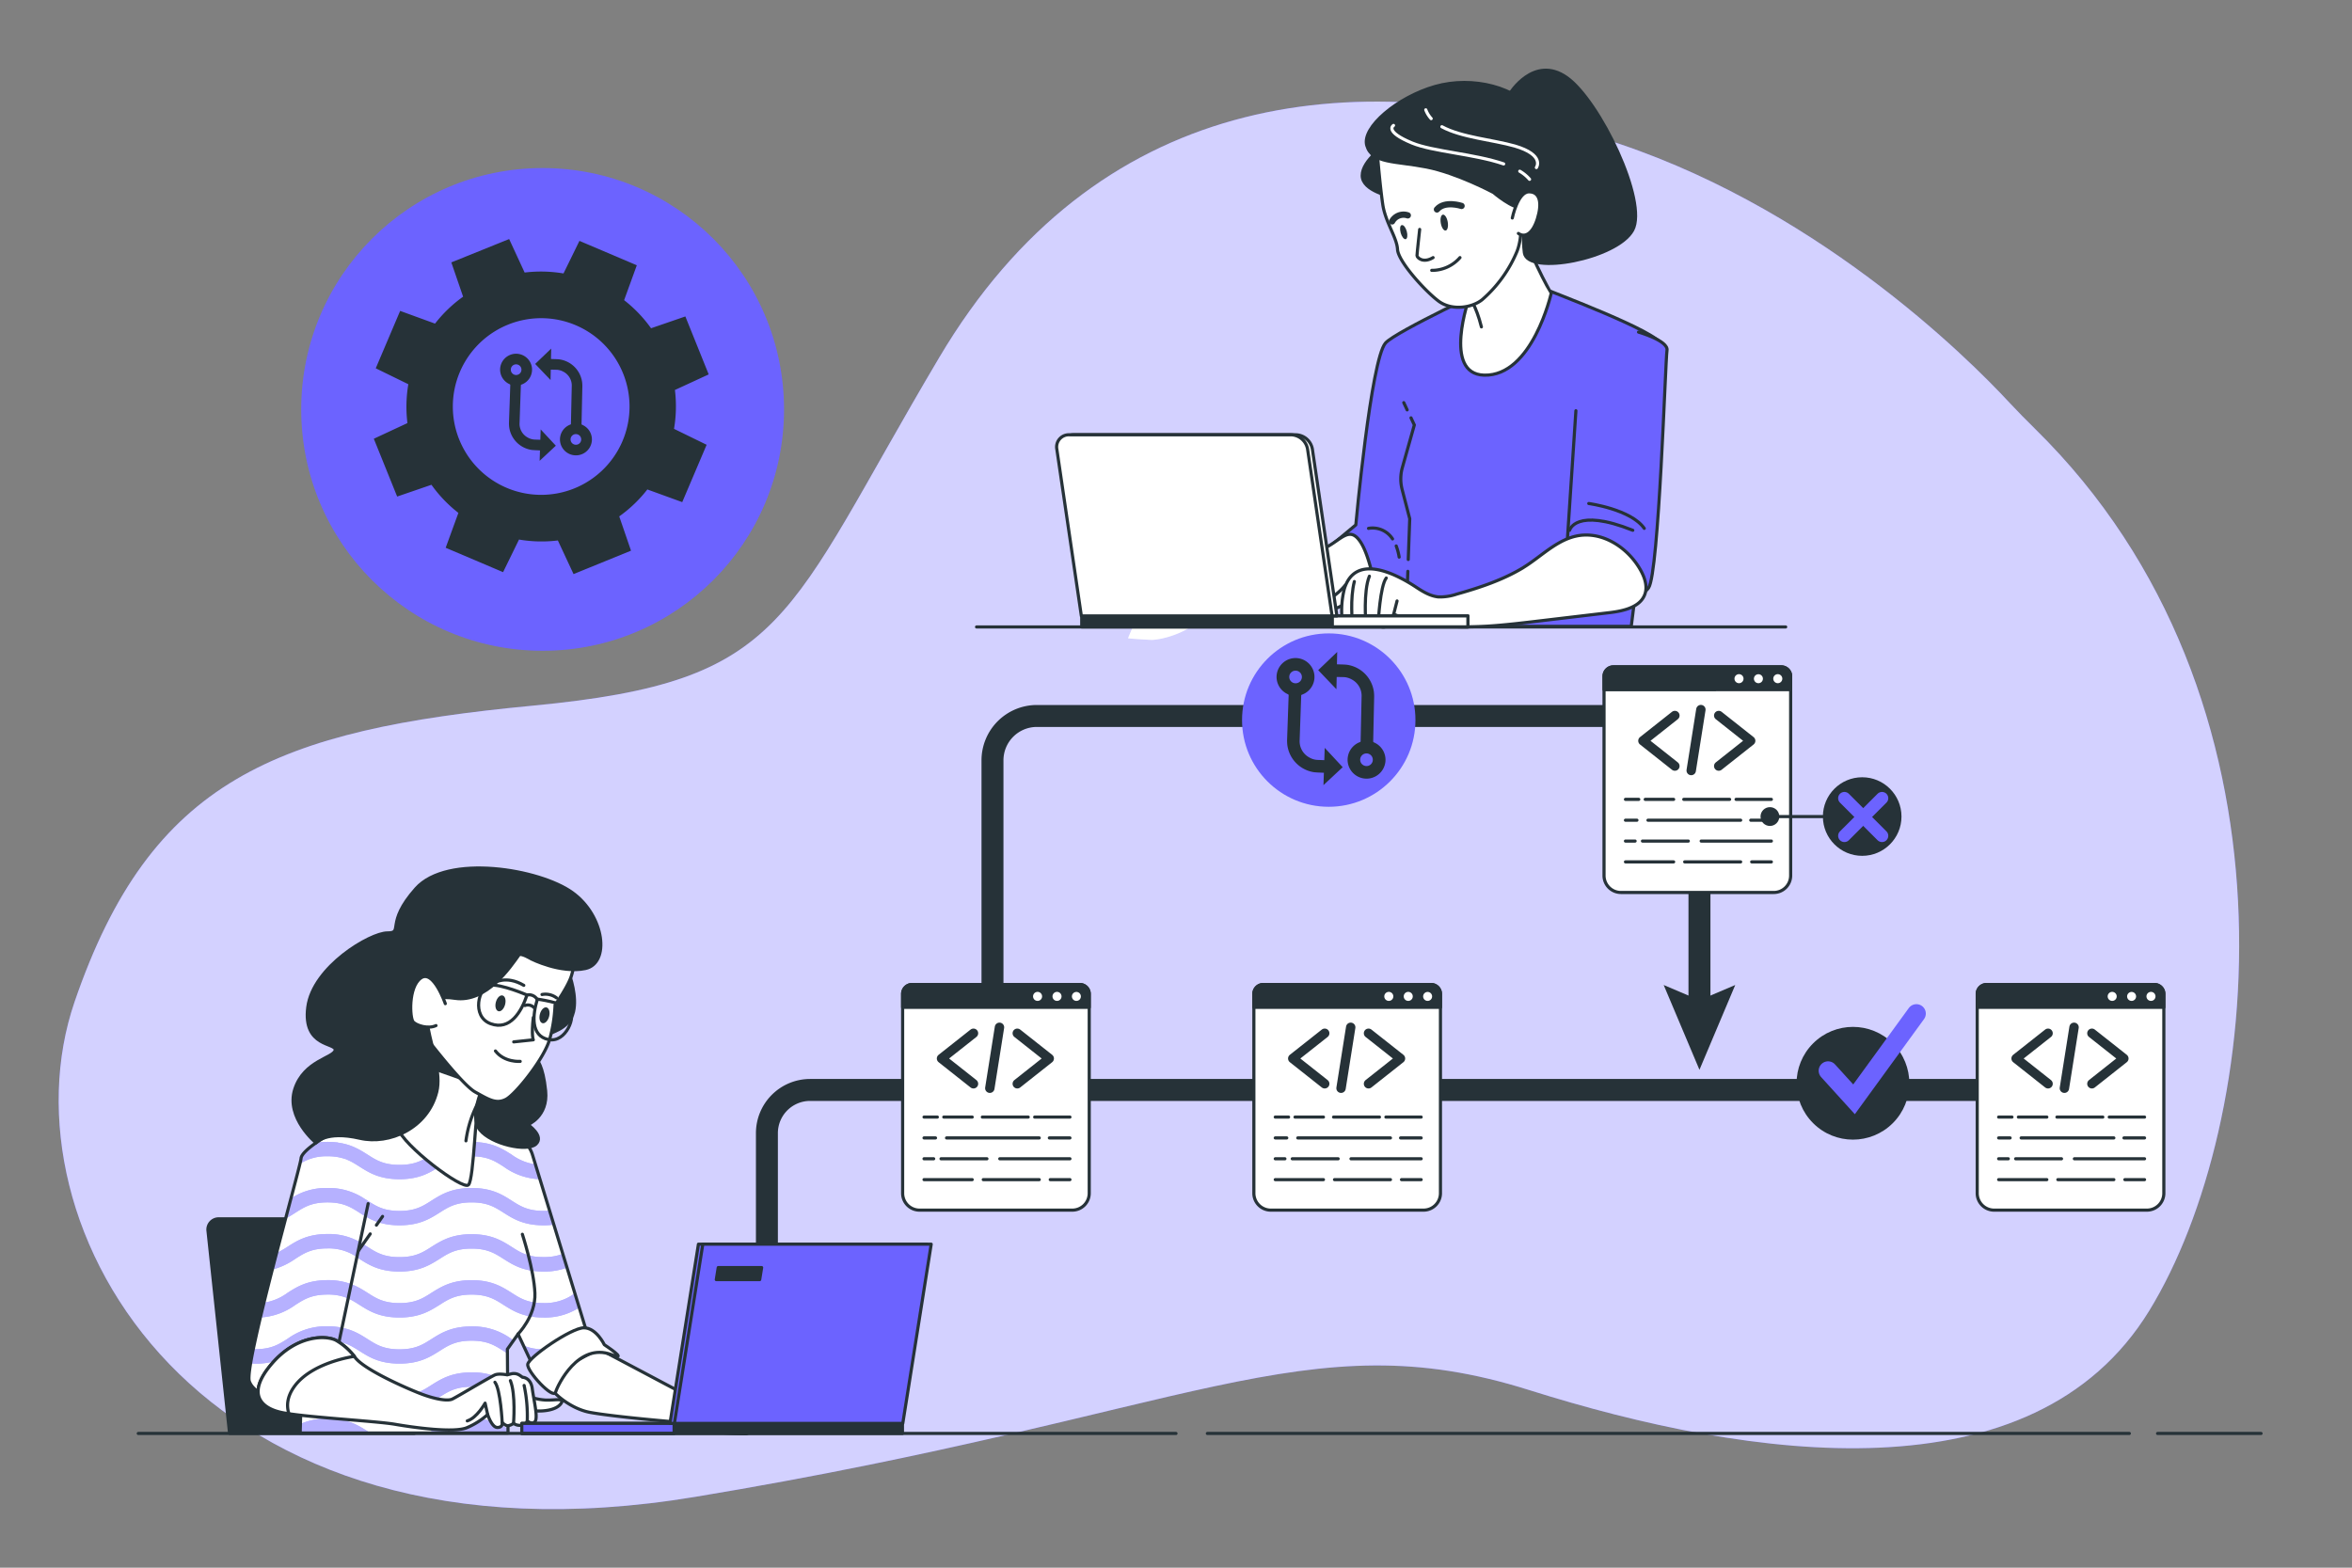 <?xml version="1.0" encoding="UTF-8" standalone="no"?>
<svg
   viewBox="0 0 750 500"
   version="1.1"
   id="svg217"
   sodipodi:docname="Pull request-bro.svg"
   inkscape:version="1.4 (e7c3feb1, 2024-10-09)"
   xmlns:inkscape="http://www.inkscape.org/namespaces/inkscape"
   xmlns:sodipodi="http://sodipodi.sourceforge.net/DTD/sodipodi-0.dtd"
   xmlns="http://www.w3.org/2000/svg"
   xmlns:svg="http://www.w3.org/2000/svg">
  <rect x="0" y="0" width="750" height="500" fill="#808080" stroke="none"/>
  <defs
     id="defs217" />
  <sodipodi:namedview
     id="namedview217"
     pagecolor="#ffffff"
     bordercolor="#000000"
     borderopacity="0.25"
     inkscape:showpageshadow="2"
     inkscape:pageopacity="0.0"
     inkscape:pagecheckerboard="0"
     inkscape:deskcolor="#d1d1d1"
     inkscape:zoom="1.2162701"
     inkscape:cx="342.0293"
     inkscape:cy="251.58886"
     inkscape:window-width="1512"
     inkscape:window-height="945"
     inkscape:window-x="0"
     inkscape:window-y="37"
     inkscape:window-maximized="0"
     inkscape:current-layer="freepik--Button--inject-157" />
  <g
     id="freepik--Button--inject-157"
     transform="translate(-33.71,28.777)">
    <circle
       cx="173.03"
       cy="130.58"
       r="76.98"
       style="fill:#6C63FF"
       id="circle215"
       transform="translate(33.71,-28.777)" />
    <path
       d="m 209.341,89.13 -0.071,3.294 -4.901,-5.131 5.108,-4.895 -0.072,3.326 0.243,0.005 c 0.776,0.033 1.559,0.034 2.328,0.101 a 8.503,8.503 0 0 1 7.346,7.191 10.098,10.098 0 0 1 0.085,1.523 q -0.128,5.917 -0.256,11.82 a 0.32,0.32 0 0 0 0.219,0.353 5.084,5.084 0 0 1 3.083,4.922 5.097,5.097 0 0 1 -10.127,0.493 5.071,5.071 0 0 1 3.258,-5.5 0.249,0.249 0 0 0 0.188,-0.277 c 0.086,-3.965 0.172,-7.929 0.258,-11.891 a 4.963,4.963 0 0 0 -2.692,-4.699 4.793,4.793 0 0 0 -2.224,-0.608 c -0.524,-0.011 -1.048,-0.023 -1.569,-0.034 z m 9.704,22.264 a 1.697,1.697 0 1 0 -1.737,1.676 1.678,1.678 0 0 0 1.736,-1.663 z"
       style="fill:#263238;stroke-width:0.32"
       id="path217-3-8-9" />
    <path
       d="m 206.007,111.474 0.115,-3.293 4.833,5.194 -5.172,4.827 0.116,-3.324 -0.243,-0.009 c -0.775,-0.043 -1.558,-0.054 -2.326,-0.132 a 8.503,8.503 0 0 1 -7.251,-7.287 10.098,10.098 0 0 1 -0.065,-1.524 q 0.206,-5.914 0.411,-11.816 a 0.32,0.32 0 0 0 -0.215,-0.356 5.084,5.084 0 0 1 -3.018,-4.962 5.097,5.097 0 0 1 10.132,-0.361 5.071,5.071 0 0 1 -3.33,5.457 0.249,0.249 0 0 0 -0.192,0.275 c -0.138,3.963 -0.276,7.926 -0.413,11.886 a 4.963,4.963 0 0 0 2.63,4.734 4.793,4.793 0 0 0 2.216,0.637 c 0.524,0.018 1.047,0.036 1.568,0.055 z m -9.411,-22.39 a 1.697,1.697 0 1 0 1.759,-1.653 1.678,1.678 0 0 0 -1.758,1.64 z"
       style="fill:#263238;stroke-width:0.32"
       id="path217-3-85" />
    <path
       d="m 258.974,90.347 -7.043,-17.488 -10.83,3.731 a 42.404,42.404 0 0 0 -9.044,-9.439 l 4.002,-11.011 -17.308,-7.359 -5.031,10.287 A 42.427,42.427 0 0 0 200.665,58.762 l -4.884,-10.57 -17.443,7.043 3.719,10.83 A 42.087,42.087 0 0 0 172.629,75.109 l -11.011,-4.013 -7.359,17.319 10.287,5.031 a 42.415,42.415 0 0 0 -0.305,13.057 l -10.604,4.94 7.043,17.443 10.83,-3.719 a 41.895,41.895 0 0 0 9.044,9.439 l -4.013,11.011 17.319,7.359 5.031,-10.299 a 41.997,41.997 0 0 0 13.046,0.305 l 4.951,10.615 17.33,-7.065 -3.719,-10.83 a 42.144,42.144 0 0 0 9.439,-9.044 l 11.011,4.002 7.359,-17.308 -10.299,-5.031 a 42.076,42.076 0 0 0 0.305,-13.057 z m -41.941,37.181 a 28.737,28.737 0 1 1 15.894,-37.407 28.725,28.725 0 0 1 -15.894,37.407 z"
       style="fill:#263238;stroke:#263238;stroke-width:1.13;stroke-miterlimit:10"
       id="path50" />
  </g>
  <g
     id="freepik--background-simple--inject-157">
    <path
       d="M648.85,136.69q-4.08-4-8-8.18c-13.35-14.41-63-64-130.88-84.68C430.08,19.47,349.21,30.19,299.51,114S251.77,217.27,169.92,225.06,48.12,248.45,23.76,319.58s39,184.16,197.8,157.85,194.88-56.51,266-34.1S648.35,478.41,685.37,418C721.8,358.56,736.54,222.72,648.85,136.69Z"
       style="fill:#6C63FF"
       id="path1" />
    <path
       d="M648.85,136.69q-4.08-4-8-8.18c-13.35-14.41-63-64-130.88-84.68C430.08,19.47,349.21,30.19,299.51,114S251.77,217.27,169.92,225.06,48.12,248.45,23.76,319.58s39,184.16,197.8,157.85,194.88-56.51,266-34.1S648.35,478.41,685.37,418C721.8,358.56,736.54,222.72,648.85,136.69Z"
       style="fill:#fff;opacity:0.7"
       id="path2" />
    <path
       d="M359.71,203.56c0,.1,7.22.56,7.69.53,5.34-.28,15.49-4,17-9.74a7.08,7.08,0,0,0-6-8.66c-4.17-.67-8.61,2.05-11.5,4.82C363.53,193.76,359.72,203.56,359.71,203.56Z"
       style="fill:#fff"
       id="path9" />
    <path
       d="M359.71,203.56c0,.1,7.22.56,7.69.53,5.34-.28,15.49-4,17-9.74a7.08,7.08,0,0,0-6-8.66c-4.17-.67-8.61,2.05-11.5,4.82C363.53,193.76,359.72,203.56,359.71,203.56Z"
       style="fill:#fff;opacity:0.3"
       id="path13" />
  </g>
  <g
     id="freepik--Arrows--inject-157">
    <path
       d="M316.48,346.43V242.52a14.16,14.16,0,0,1,14.16-14.17H541.92v94.46"
       style="fill:none;stroke:#263238;stroke-linecap:round;stroke-linejoin:round;stroke-width:7px"
       id="path21" />
    <polygon
       points="530.51 314.16 541.92 319.01 553.33 314.16 541.92 341.2 530.51 314.16"
       style="fill:#263238"
       id="polygon21" />
    <path
       d="M634.7,347.63H258.33a13.78,13.78,0,0,0-13.78,13.79v40.43"
       style="fill:none;stroke:#263238;stroke-linecap:round;stroke-linejoin:round;stroke-width:7px"
       id="path22" />
  </g>
  <g
     id="freepik--Codes--inject-157">
    <path
       d="M290.8,314h53.53a3,3,0,0,1,3,3v63.57a5.39,5.39,0,0,1-5.39,5.39H293.22a5.39,5.39,0,0,1-5.39-5.39V317A3,3,0,0,1,290.8,314Z"
       style="fill:#fff;stroke:#263238;stroke-linecap:round;stroke-linejoin:round"
       id="path23" />
    <path
       d="M290.8,314h53.53a3,3,0,0,1,3,3v4.28a0,0,0,0,1,0,0H287.83a0,0,0,0,1,0,0V317A3,3,0,0,1,290.8,314Z"
       style="fill:#263238;stroke:#263238;stroke-linecap:round;stroke-linejoin:round"
       id="path24" />
    <path
       d="M332.8,317.8a1.94,1.94,0,1,0-1.93,1.93A1.94,1.94,0,0,0,332.8,317.8Z"
       style="fill:#fff;stroke:#263238;stroke-linecap:round;stroke-linejoin:round"
       id="path25" />
    <path
       d="M339,317.8a1.94,1.94,0,1,0-1.94,1.93A1.94,1.94,0,0,0,339,317.8Z"
       style="fill:#fff;stroke:#263238;stroke-linecap:round;stroke-linejoin:round"
       id="path26" />
    <path
       d="M345.17,317.8a1.93,1.93,0,1,0-1.93,1.93A1.93,1.93,0,0,0,345.17,317.8Z"
       style="fill:#fff;stroke:#263238;stroke-linecap:round;stroke-linejoin:round"
       id="path27" />
    <polyline
       points="310.42 329.55 300.23 337.6 310.42 345.66"
       style="fill:none;stroke:#263238;stroke-linecap:round;stroke-linejoin:round;stroke-width:3px"
       id="polyline27" />
    <polyline
       points="324.39 329.55 334.58 337.6 324.39 345.66"
       style="fill:none;stroke:#263238;stroke-linecap:round;stroke-linejoin:round;stroke-width:3px"
       id="polyline28" />
    <line
       x1="318.71"
       y1="327.65"
       x2="315.63"
       y2="347.08"
       style="fill:none;stroke:#263238;stroke-linecap:round;stroke-linejoin:round;stroke-width:3px"
       id="line28" />
    <line
       x1="329.93"
       y1="356.28"
       x2="341.18"
       y2="356.28"
       style="fill:none;stroke:#263238;stroke-linecap:round;stroke-linejoin:round"
       id="line29" />
    <line
       x1="313.24"
       y1="356.28"
       x2="327.88"
       y2="356.28"
       style="fill:none;stroke:#263238;stroke-linecap:round;stroke-linejoin:round"
       id="line30" />
    <line
       x1="300.95"
       y1="356.28"
       x2="310.02"
       y2="356.28"
       style="fill:none;stroke:#263238;stroke-linecap:round;stroke-linejoin:round"
       id="line31" />
    <line
       x1="294.65"
       y1="356.28"
       x2="298.9"
       y2="356.28"
       style="fill:none;stroke:#263238;stroke-linecap:round;stroke-linejoin:round"
       id="line32" />
    <line
       x1="334.61"
       y1="362.93"
       x2="341.18"
       y2="362.93"
       style="fill:none;stroke:#263238;stroke-linecap:round;stroke-linejoin:round"
       id="line33" />
    <line
       x1="301.83"
       y1="362.93"
       x2="331.39"
       y2="362.93"
       style="fill:none;stroke:#263238;stroke-linecap:round;stroke-linejoin:round"
       id="line34" />
    <line
       x1="294.65"
       y1="362.93"
       x2="298.32"
       y2="362.93"
       style="fill:none;stroke:#263238;stroke-linecap:round;stroke-linejoin:round"
       id="line35" />
    <line
       x1="318.8"
       y1="369.58"
       x2="341.18"
       y2="369.58"
       style="fill:none;stroke:#263238;stroke-linecap:round;stroke-linejoin:round"
       id="line36" />
    <line
       x1="300.07"
       y1="369.58"
       x2="314.71"
       y2="369.58"
       style="fill:none;stroke:#263238;stroke-linecap:round;stroke-linejoin:round"
       id="line37" />
    <line
       x1="294.65"
       y1="369.58"
       x2="297.73"
       y2="369.58"
       style="fill:none;stroke:#263238;stroke-linecap:round;stroke-linejoin:round"
       id="line38" />
    <line
       x1="334.9"
       y1="376.23"
       x2="341.18"
       y2="376.23"
       style="fill:none;stroke:#263238;stroke-linecap:round;stroke-linejoin:round"
       id="line39" />
    <line
       x1="313.54"
       y1="376.23"
       x2="331.39"
       y2="376.23"
       style="fill:none;stroke:#263238;stroke-linecap:round;stroke-linejoin:round"
       id="line40" />
    <line
       x1="294.65"
       y1="376.23"
       x2="310.02"
       y2="376.23"
       style="fill:none;stroke:#263238;stroke-linecap:round;stroke-linejoin:round"
       id="line41" />
    <path
       d="M402.8,314h53.53a3,3,0,0,1,3,3v63.57a5.39,5.39,0,0,1-5.39,5.39H405.22a5.39,5.39,0,0,1-5.39-5.39V317A3,3,0,0,1,402.8,314Z"
       style="fill:#fff;stroke:#263238;stroke-linecap:round;stroke-linejoin:round"
       id="path41" />
    <path
       d="M402.8,314h53.53a3,3,0,0,1,3,3v4.28a0,0,0,0,1,0,0H399.83a0,0,0,0,1,0,0V317A3,3,0,0,1,402.8,314Z"
       style="fill:#263238;stroke:#263238;stroke-linecap:round;stroke-linejoin:round"
       id="path42" />
    <path
       d="M444.8,317.8a1.94,1.94,0,1,0-1.93,1.93A1.94,1.94,0,0,0,444.8,317.8Z"
       style="fill:#fff;stroke:#263238;stroke-linecap:round;stroke-linejoin:round"
       id="path43" />
    <path
       d="M451,317.8a1.94,1.94,0,1,0-1.94,1.93A1.94,1.94,0,0,0,451,317.8Z"
       style="fill:#fff;stroke:#263238;stroke-linecap:round;stroke-linejoin:round"
       id="path44" />
    <path
       d="M457.17,317.8a1.93,1.93,0,1,0-1.93,1.93A1.93,1.93,0,0,0,457.17,317.8Z"
       style="fill:#fff;stroke:#263238;stroke-linecap:round;stroke-linejoin:round"
       id="path45" />
    <polyline
       points="422.42 329.55 412.23 337.6 422.42 345.66"
       style="fill:none;stroke:#263238;stroke-linecap:round;stroke-linejoin:round;stroke-width:3px"
       id="polyline45" />
    <polyline
       points="436.39 329.55 446.58 337.6 436.39 345.66"
       style="fill:none;stroke:#263238;stroke-linecap:round;stroke-linejoin:round;stroke-width:3px"
       id="polyline46" />
    <line
       x1="430.71"
       y1="327.65"
       x2="427.63"
       y2="347.08"
       style="fill:none;stroke:#263238;stroke-linecap:round;stroke-linejoin:round;stroke-width:3px"
       id="line46" />
    <line
       x1="441.93"
       y1="356.28"
       x2="453.18"
       y2="356.28"
       style="fill:none;stroke:#263238;stroke-linecap:round;stroke-linejoin:round"
       id="line47" />
    <line
       x1="425.24"
       y1="356.28"
       x2="439.88"
       y2="356.28"
       style="fill:none;stroke:#263238;stroke-linecap:round;stroke-linejoin:round"
       id="line48" />
    <line
       x1="412.95"
       y1="356.28"
       x2="422.02"
       y2="356.28"
       style="fill:none;stroke:#263238;stroke-linecap:round;stroke-linejoin:round"
       id="line49" />
    <line
       x1="406.65"
       y1="356.28"
       x2="410.9"
       y2="356.28"
       style="fill:none;stroke:#263238;stroke-linecap:round;stroke-linejoin:round"
       id="line50" />
    <line
       x1="446.61"
       y1="362.93"
       x2="453.18"
       y2="362.93"
       style="fill:none;stroke:#263238;stroke-linecap:round;stroke-linejoin:round"
       id="line51" />
    <line
       x1="413.83"
       y1="362.93"
       x2="443.39"
       y2="362.93"
       style="fill:none;stroke:#263238;stroke-linecap:round;stroke-linejoin:round"
       id="line52" />
    <line
       x1="406.65"
       y1="362.93"
       x2="410.32"
       y2="362.93"
       style="fill:none;stroke:#263238;stroke-linecap:round;stroke-linejoin:round"
       id="line53" />
    <line
       x1="430.8"
       y1="369.58"
       x2="453.18"
       y2="369.58"
       style="fill:none;stroke:#263238;stroke-linecap:round;stroke-linejoin:round"
       id="line54" />
    <line
       x1="412.07"
       y1="369.58"
       x2="426.71"
       y2="369.58"
       style="fill:none;stroke:#263238;stroke-linecap:round;stroke-linejoin:round"
       id="line55" />
    <line
       x1="406.65"
       y1="369.58"
       x2="409.73"
       y2="369.58"
       style="fill:none;stroke:#263238;stroke-linecap:round;stroke-linejoin:round"
       id="line56" />
    <line
       x1="446.9"
       y1="376.23"
       x2="453.18"
       y2="376.23"
       style="fill:none;stroke:#263238;stroke-linecap:round;stroke-linejoin:round"
       id="line57" />
    <line
       x1="425.54"
       y1="376.23"
       x2="443.39"
       y2="376.23"
       style="fill:none;stroke:#263238;stroke-linecap:round;stroke-linejoin:round"
       id="line58" />
    <line
       x1="406.65"
       y1="376.23"
       x2="422.02"
       y2="376.23"
       style="fill:none;stroke:#263238;stroke-linecap:round;stroke-linejoin:round"
       id="line59" />
    <path
       d="M633.47,314H687a3,3,0,0,1,3,3v63.57a5.39,5.39,0,0,1-5.39,5.39H635.88a5.39,5.39,0,0,1-5.39-5.39V317A3,3,0,0,1,633.47,314Z"
       style="fill:#fff;stroke:#263238;stroke-linecap:round;stroke-linejoin:round"
       id="path59" />
    <path
       d="M633.47,314H687a3,3,0,0,1,3,3v4.28a0,0,0,0,1,0,0H630.5a0,0,0,0,1,0,0V317A3,3,0,0,1,633.47,314Z"
       style="fill:#263238;stroke:#263238;stroke-linecap:round;stroke-linejoin:round"
       id="path60" />
    <path
       d="M675.47,317.8a1.94,1.94,0,1,0-1.94,1.93A1.94,1.94,0,0,0,675.47,317.8Z"
       style="fill:#fff;stroke:#263238;stroke-linecap:round;stroke-linejoin:round"
       id="path61" />
    <path
       d="M681.65,317.8a1.93,1.93,0,1,0-1.93,1.93A1.93,1.93,0,0,0,681.65,317.8Z"
       style="fill:#fff;stroke:#263238;stroke-linecap:round;stroke-linejoin:round"
       id="path62" />
    <path
       d="M687.84,317.8a1.94,1.94,0,1,0-1.93,1.93A1.94,1.94,0,0,0,687.84,317.8Z"
       style="fill:#fff;stroke:#263238;stroke-linecap:round;stroke-linejoin:round"
       id="path63" />
    <polyline
       points="653.08 329.55 642.89 337.6 653.08 345.66"
       style="fill:none;stroke:#263238;stroke-linecap:round;stroke-linejoin:round;stroke-width:3px"
       id="polyline63" />
    <polyline
       points="667.06 329.55 677.25 337.6 667.06 345.66"
       style="fill:none;stroke:#263238;stroke-linecap:round;stroke-linejoin:round;stroke-width:3px"
       id="polyline64" />
    <line
       x1="661.37"
       y1="327.65"
       x2="658.29"
       y2="347.08"
       style="fill:none;stroke:#263238;stroke-linecap:round;stroke-linejoin:round;stroke-width:3px"
       id="line64" />
    <line
       x1="672.59"
       y1="356.28"
       x2="683.85"
       y2="356.28"
       style="fill:none;stroke:#263238;stroke-linecap:round;stroke-linejoin:round"
       id="line65" />
    <line
       x1="655.91"
       y1="356.28"
       x2="670.54"
       y2="356.28"
       style="fill:none;stroke:#263238;stroke-linecap:round;stroke-linejoin:round"
       id="line66" />
    <line
       x1="643.62"
       y1="356.28"
       x2="652.69"
       y2="356.28"
       style="fill:none;stroke:#263238;stroke-linecap:round;stroke-linejoin:round"
       id="line67" />
    <line
       x1="637.32"
       y1="356.28"
       x2="641.57"
       y2="356.28"
       style="fill:none;stroke:#263238;stroke-linecap:round;stroke-linejoin:round"
       id="line68" />
    <line
       x1="677.28"
       y1="362.93"
       x2="683.85"
       y2="362.93"
       style="fill:none;stroke:#263238;stroke-linecap:round;stroke-linejoin:round"
       id="line69" />
    <line
       x1="644.5"
       y1="362.93"
       x2="674.06"
       y2="362.93"
       style="fill:none;stroke:#263238;stroke-linecap:round;stroke-linejoin:round"
       id="line70" />
    <line
       x1="637.32"
       y1="362.93"
       x2="640.98"
       y2="362.93"
       style="fill:none;stroke:#263238;stroke-linecap:round;stroke-linejoin:round"
       id="line71" />
    <line
       x1="661.47"
       y1="369.58"
       x2="683.85"
       y2="369.58"
       style="fill:none;stroke:#263238;stroke-linecap:round;stroke-linejoin:round"
       id="line72" />
    <line
       x1="642.74"
       y1="369.58"
       x2="657.37"
       y2="369.58"
       style="fill:none;stroke:#263238;stroke-linecap:round;stroke-linejoin:round"
       id="line73" />
    <line
       x1="637.32"
       y1="369.58"
       x2="640.4"
       y2="369.58"
       style="fill:none;stroke:#263238;stroke-linecap:round;stroke-linejoin:round"
       id="line74" />
    <line
       x1="677.57"
       y1="376.23"
       x2="683.85"
       y2="376.23"
       style="fill:none;stroke:#263238;stroke-linecap:round;stroke-linejoin:round"
       id="line75" />
    <line
       x1="656.2"
       y1="376.23"
       x2="674.06"
       y2="376.23"
       style="fill:none;stroke:#263238;stroke-linecap:round;stroke-linejoin:round"
       id="line76" />
    <line
       x1="637.32"
       y1="376.23"
       x2="652.69"
       y2="376.23"
       style="fill:none;stroke:#263238;stroke-linecap:round;stroke-linejoin:round"
       id="line77" />
    <path
       d="M514.47,212.69H568a3,3,0,0,1,3,3v63.57a5.39,5.39,0,0,1-5.39,5.39H516.88a5.39,5.39,0,0,1-5.39-5.39V215.66A3,3,0,0,1,514.47,212.69Z"
       style="fill:#fff;stroke:#263238;stroke-linecap:round;stroke-linejoin:round"
       id="path77" />
    <path
       d="M514.47,212.69H568a3,3,0,0,1,3,3v4.28a0,0,0,0,1,0,0H511.5a0,0,0,0,1,0,0v-4.28A3,3,0,0,1,514.47,212.69Z"
       style="fill:#263238;stroke:#263238;stroke-linecap:round;stroke-linejoin:round"
       id="path78" />
    <path
       d="M556.47,216.46a1.94,1.94,0,1,0-1.94,1.94A1.94,1.94,0,0,0,556.47,216.46Z"
       style="fill:#fff;stroke:#263238;stroke-linecap:round;stroke-linejoin:round"
       id="path79" />
    <path
       d="M562.65,216.46a1.93,1.93,0,1,0-1.93,1.94A1.93,1.93,0,0,0,562.65,216.46Z"
       style="fill:#fff;stroke:#263238;stroke-linecap:round;stroke-linejoin:round"
       id="path80" />
    <path
       d="M568.84,216.46a1.94,1.94,0,1,0-1.93,1.94A1.94,1.94,0,0,0,568.84,216.46Z"
       style="fill:#fff;stroke:#263238;stroke-linecap:round;stroke-linejoin:round"
       id="path81" />
    <polyline
       points="534.08 228.21 523.89 236.27 534.08 244.33"
       style="fill:none;stroke:#263238;stroke-linecap:round;stroke-linejoin:round;stroke-width:3px"
       id="polyline81" />
    <polyline
       points="548.06 228.21 558.25 236.27 548.06 244.33"
       style="fill:none;stroke:#263238;stroke-linecap:round;stroke-linejoin:round;stroke-width:3px"
       id="polyline82" />
    <line
       x1="542.37"
       y1="226.32"
       x2="539.29"
       y2="245.75"
       style="fill:none;stroke:#263238;stroke-linecap:round;stroke-linejoin:round;stroke-width:3px"
       id="line82" />
    <line
       x1="553.59"
       y1="254.95"
       x2="564.85"
       y2="254.95"
       style="fill:none;stroke:#263238;stroke-linecap:round;stroke-linejoin:round"
       id="line83" />
    <line
       x1="536.91"
       y1="254.95"
       x2="551.54"
       y2="254.95"
       style="fill:none;stroke:#263238;stroke-linecap:round;stroke-linejoin:round"
       id="line84" />
    <line
       x1="524.62"
       y1="254.95"
       x2="533.69"
       y2="254.95"
       style="fill:none;stroke:#263238;stroke-linecap:round;stroke-linejoin:round"
       id="line85" />
    <line
       x1="518.32"
       y1="254.95"
       x2="522.57"
       y2="254.95"
       style="fill:none;stroke:#263238;stroke-linecap:round;stroke-linejoin:round"
       id="line86" />
    <line
       x1="558.28"
       y1="261.6"
       x2="564.85"
       y2="261.6"
       style="fill:none;stroke:#263238;stroke-linecap:round;stroke-linejoin:round"
       id="line87" />
    <line
       x1="525.5"
       y1="261.6"
       x2="555.06"
       y2="261.6"
       style="fill:none;stroke:#263238;stroke-linecap:round;stroke-linejoin:round"
       id="line88" />
    <line
       x1="518.32"
       y1="261.6"
       x2="521.98"
       y2="261.6"
       style="fill:none;stroke:#263238;stroke-linecap:round;stroke-linejoin:round"
       id="line89" />
    <line
       x1="542.47"
       y1="268.25"
       x2="564.85"
       y2="268.25"
       style="fill:none;stroke:#263238;stroke-linecap:round;stroke-linejoin:round"
       id="line90" />
    <line
       x1="523.74"
       y1="268.25"
       x2="538.37"
       y2="268.25"
       style="fill:none;stroke:#263238;stroke-linecap:round;stroke-linejoin:round"
       id="line91" />
    <line
       x1="518.32"
       y1="268.25"
       x2="521.4"
       y2="268.25"
       style="fill:none;stroke:#263238;stroke-linecap:round;stroke-linejoin:round"
       id="line92" />
    <line
       x1="558.57"
       y1="274.89"
       x2="564.85"
       y2="274.89"
       style="fill:none;stroke:#263238;stroke-linecap:round;stroke-linejoin:round"
       id="line93" />
    <line
       x1="537.2"
       y1="274.89"
       x2="555.06"
       y2="274.89"
       style="fill:none;stroke:#263238;stroke-linecap:round;stroke-linejoin:round"
       id="line94" />
    <line
       x1="518.32"
       y1="274.89"
       x2="533.69"
       y2="274.89"
       style="fill:none;stroke:#263238;stroke-linecap:round;stroke-linejoin:round"
       id="line95" />
    <line
       x1="567.39"
       y1="260.43"
       x2="581.28"
       y2="260.43"
       style="fill:none;stroke:#263238;stroke-linecap:round;stroke-linejoin:round"
       id="line96" />
    <circle
       cx="593.81"
       cy="260.43"
       r="12.53"
       style="fill:#263238"
       id="circle96" />
    <line
       x1="600.13"
       y1="254.58"
       x2="588.14"
       y2="266.57"
       style="fill:none;stroke:#6C63FF;stroke-linecap:round;stroke-miterlimit:10;stroke-width:4px"
       id="line97" />
    <line
       x1="588.14"
       y1="254.58"
       x2="600.13"
       y2="266.57"
       style="fill:none;stroke:#6C63FF;stroke-linecap:round;stroke-miterlimit:10;stroke-width:4px"
       id="line98" />
    <circle
       cx="564.39"
       cy="260.43"
       r="3"
       style="fill:#263238"
       id="circle98" />
    <circle
       cx="590.86"
       cy="345.5"
       r="17.98"
       transform="translate(-71.24 518.99) rotate(-45)"
       style="fill:#263238"
       id="circle99" />
    <polyline
       points="582.93 341.5 591.21 350.62 611.1 323.27"
       style="fill:none;stroke:#6C63FF;stroke-linecap:round;stroke-miterlimit:10;stroke-width:6px"
       id="polyline99" />
  </g>
  <g
     id="freepik--character-2--inject-157">
    <path
       d="M477,90.84s-31.91,14.85-35.2,18.57c-4.64,5.25-9.46,58-9.46,58L423.22,175l14,24.78h82.95s10.92-85.54,9.71-89.8-34.93-16.71-38.27-18.23S479.74,89.32,477,90.84Z"
       style="fill:#6C63FF;stroke:#263238;stroke-linecap:round;stroke-linejoin:round"
       id="path99" />
    <line
       x1="448.71"
       y1="130.73"
       x2="447.63"
       y2="128.42"
       style="fill:none;stroke:#263238;stroke-linecap:round;stroke-linejoin:round"
       id="line99" />
    <path
       d="M449.06,178.44l.47-13-2.43-9.36a13.41,13.41,0,0,1,.06-6.89L451,135.54l-1.06-2.27"
       style="fill:none;stroke:#263238;stroke-linecap:round;stroke-linejoin:round"
       id="path100" />
    <line
       x1="448.58"
       y1="191.9"
       x2="448.93"
       y2="182.22"
       style="fill:none;stroke:#263238;stroke-linecap:round;stroke-linejoin:round"
       id="line100" />
    <path
       d="M445.22,174.13a18.19,18.19,0,0,1,.94,3.55"
       style="fill:#6C63FF;stroke:#263238;stroke-linecap:round;stroke-linejoin:round"
       id="path101" />
    <path
       d="M436.39,168.52a7.56,7.56,0,0,1,7.66,3.36"
       style="fill:#6C63FF;stroke:#263238;stroke-linecap:round;stroke-linejoin:round"
       id="path102" />
    <path
       d="M378.28,185.73s-2.87.43-4,2.29-3.3,7.16-2.29,7.59,1.71-1.14,2.43-2.29,1.72-2.87,1.72-2.87l2.29-.43Z"
       style="fill:#fff;stroke:#263238;stroke-linecap:round;stroke-linejoin:round"
       id="path103" />
    <path
       d="M382.29,183s-3.29-.29-4.15,1.14-2.58,10.89-2.44,12,1.58,1.72,2.72-.28S382,185,382,185Z"
       style="fill:#fff;stroke:#263238;stroke-linecap:round;stroke-linejoin:round"
       id="path104" />
    <path
       d="M389,182.86s-4.87-2.29-6.87-1.86-4.87,15-4.44,15.76a2.15,2.15,0,0,0,3.15-.29c.71-1.15,4.87-8.16,6-9.88A39.19,39.19,0,0,0,389,182.86Z"
       style="fill:#fff;stroke:#263238;stroke-linecap:round;stroke-linejoin:round"
       id="path105" />
    <path
       d="M439,190.35s-1.86-12.69-5.27-17.65-5.91-.68-11.06,2c-3.13,1.63-21.77,9.46-22.7,9.77s-9-4.34-10.53-3.1-7.43,8.67-8.67,12.7,1.86,4.33,3.1,3.1,4.95-7.13,6.5-8.37,5.27,2.79,5.27,2.79-5.58,2.79-7.43,4,.92,1.86,4,1.86a23.88,23.88,0,0,0,9-2.17l3.1-1.55S428.8,193.76,439,190.35Z"
       style="fill:#fff;stroke:#263238;stroke-linecap:round;stroke-linejoin:round"
       id="path106" />
    <path
       d="M522.49,105.92s9.6,2.75,9.08,5.83S529,182.8,525.7,187.48s-12.53,3.11-12.53,3.11-3.92-12.2-7.91-15.89-5.47-2.43-5.47-2.43L502.52,131"
       style="fill:#6C63FF;stroke:#263238;stroke-linecap:round;stroke-linejoin:round"
       id="path107" />
    <path
       d="M500.51,169.13s1.83-7.32,20.15,0"
       style="fill:#6C63FF;stroke:#263238;stroke-linecap:round;stroke-linejoin:round"
       id="path108" />
    <path
       d="M506.62,160.59s13.43,1.83,17.7,7.93"
       style="fill:#6C63FF;stroke:#263238;stroke-linecap:round;stroke-linejoin:round"
       id="path109" />
    <path
       d="M429,186.61a19.82,19.82,0,0,1-4.81,4.24c-2.83,1.7-6.51,2.55-4,3.68s6.5-.57,8.77-2S429,186.61,429,186.61Z"
       style="fill:#fff;stroke:#263238;stroke-linecap:round;stroke-linejoin:round"
       id="path110" />
    <path
       d="M485.78,181c6.18-3.78,11.74-10.06,19.43-10.35s14.79,5.17,18.2,11.68c1.11,2.13,1.89,4.63,1.19,6.94-1.32,4.32-6.72,5.57-11.21,6.11l-24.79,2.93c-14.82,1.75-30.43,3.4-44.18-2.42a6.38,6.38,0,0,1-1.67,3.51c-1,.86-2.85.82-3.37-.39a3.25,3.25,0,0,1-4,.34c-.26-.16-1.58.52-2.95.28-.49-.09-2.18-.83-2.66-.95a2.46,2.46,0,0,1-1.65-.93,2.56,2.56,0,0,1-.24-1.32,28,28,0,0,1,.82-8.67c3.49-11.18,15.95-5,22.59-.67,2.26,1.5,4.63,3,7.33,3.29a16.55,16.55,0,0,0,5.93-.9c7.13-2,14.65-4.48,21.15-8.42Z"
       style="fill:#fff;stroke:#263238;stroke-linecap:round;stroke-linejoin:round"
       id="path111" />
    <line
       x1="444.42"
       y1="195.86"
       x2="445.49"
       y2="191.67"
       style="fill:none;stroke:#263238;stroke-linecap:round;stroke-linejoin:round"
       id="line111" />
    <path
       d="M439.5,198.49s.57-11.6,2.55-14.14"
       style="fill:none;stroke:#263238;stroke-linecap:round;stroke-linejoin:round"
       id="path112" />
    <path
       d="M435.54,198.77s-.85-10.18,1.13-15"
       style="fill:none;stroke:#263238;stroke-linecap:round;stroke-linejoin:round"
       id="path113" />
    <path
       d="M431.26,198.73s-.81-7.79.61-13.25"
       style="fill:none;stroke:#263238;stroke-linecap:round;stroke-linejoin:round"
       id="path114" />
    <path
       d="M468.54,94.85s-8.68,24.43,4.71,24.8c15.4.43,21.39-26.09,21.39-26.09S486.08,79,483.94,67,468.54,94.85,468.54,94.85Z"
       style="fill:#fff;stroke:#263238;stroke-linecap:round;stroke-linejoin:round"
       id="path115" />
    <path
       d="M468.54,94.85s2.14,2.56,3.85,9.41"
       style="fill:none;stroke:#263238;stroke-linecap:round;stroke-linejoin:round"
       id="path116" />
    <path
       d="M442,46.14s-7.62,4.93-7.62,9.86,9.41,6.72,9.41,6.72Z"
       style="fill:#263238;stroke:#263238;stroke-linecap:round;stroke-linejoin:round"
       id="path117" />
    <path
       d="M439.22,49.2s.86,10.27,1.71,16,4.5,10.49,4.71,14.34,8.78,13.27,13.06,16.48,10.7,2.14,13.91-.42a41.56,41.56,0,0,0,11.13-15.42c2.57-6.63.64-16.26,0-19.26S467.05,46.2,454.84,46.2,439.22,49.2,439.22,49.2Z"
       style="fill:#fff;stroke:#263238;stroke-linecap:round;stroke-linejoin:round"
       id="path118" />
    <path
       d="M452.7,73.17s-.85,7.71-.85,8.35,1.92,2.57,5.13.64"
       style="fill:none;stroke:#263238;stroke-linecap:round;stroke-linejoin:round"
       id="path119" />
    <path
       d="M465.55,82.16a11.81,11.81,0,0,1-9,4.07"
       style="fill:none;stroke:#263238;stroke-linecap:round;stroke-linejoin:round"
       id="path120" />
    <path
       d="M459.44,71.19c.24,1.4.94,2.45,1.55,2.34s.9-1.33.66-2.73-.95-2.45-1.56-2.34S459.19,69.79,459.44,71.19Z"
       style="fill:#263238"
       id="path121" />
    <path
       d="M446.65,74.29c.34,1.23,1.06,2.1,1.59,2s.69-1.27.35-2.5-1-2.11-1.59-2S446.31,73.05,446.65,74.29Z"
       style="fill:#263238"
       id="path122" />
    <path
       d="M466.06,65.68s-5.38-1.79-7.85,1.12"
       style="fill:none;stroke:#263238;stroke-linecap:round;stroke-linejoin:round;stroke-width:2px"
       id="path123" />
    <path
       d="M448.91,68.69a4.18,4.18,0,0,0-5,1.92"
       style="fill:none;stroke:#263238;stroke-linecap:round;stroke-linejoin:round;stroke-width:2px"
       id="path124" />
    <path
       d="M481.41,29.92s7.67-12.56,18.13-5.23,26,39.64,21.08,48.71-33.48,14.54-34.53,7.22.55-40.94-2.94-45.82S481.41,29.92,481.41,29.92Z"
       style="fill:#263238;stroke:#263238;stroke-linecap:round;stroke-linejoin:round"
       id="path125" />
    <path
       d="M476.25,61.4s-11.56-6.21-21.41-8.14-17.33-1.07-19-6.85S445.64,31,457.63,27.58s26.32.21,32.1,8.77,3.86,18.84,2.14,22.69-3,6.85-6.2,7.28S476.25,61.4,476.25,61.4Z"
       style="fill:#263238;stroke:#263238;stroke-linecap:round;stroke-linejoin:round"
       id="path126" />
    <path
       d="M484.62,54.61a12.35,12.35,0,0,1,3.12,2.58"
       style="fill:none;stroke:#fff;stroke-linecap:round;stroke-linejoin:round"
       id="path127" />
    <path
       d="M444.36,40s-3.12,1.88,5.93,5.62c6.57,2.72,19.88,3.47,29.19,6.66"
       style="fill:none;stroke:#fff;stroke-linecap:round;stroke-linejoin:round"
       id="path128" />
    <path
       d="M456.37,37.83a8.68,8.68,0,0,1-1.72-2.8"
       style="fill:none;stroke:#fff;stroke-linecap:round;stroke-linejoin:round"
       id="path129" />
    <path
       d="M489.92,53.44s2.81-4-6.87-6.86c-7-2-17-2.75-23.27-6.16"
       style="fill:none;stroke:#fff;stroke-linecap:round;stroke-linejoin:round"
       id="path130" />
    <path
       d="M482.24,69.53s1.7-8.35,5.34-8.35,4.13,3.86,2.67,8.57-3.88,6.2-6.07,4.7"
       style="fill:#fff;stroke:#263238;stroke-linecap:round;stroke-linejoin:round"
       id="path131" />
  </g>
  <g
     id="freepik--device-2--inject-157">
    <rect
       x="344.94"
       y="196.44"
       width="123.14"
       height="3.52"
       style="fill:#263238;stroke:#263238;stroke-linecap:round;stroke-linejoin:round"
       id="rect131" />
    <rect
       x="424.85"
       y="196.44"
       width="43.23"
       height="3.52"
       style="fill:#fff;stroke:#263238;stroke-linecap:round;stroke-linejoin:round"
       id="rect132" />
    <path
       d="M426.31,196.44h-80l-7.77-53.18a3.87,3.87,0,0,1,3.91-4.59h70.78a5.5,5.5,0,0,1,5.26,4.59Z"
       style="fill:#fff;stroke:#263238;stroke-linecap:round;stroke-linejoin:round"
       id="path132" />
    <path
       d="M424.77,196.44H344.82L337,143.26a3.88,3.88,0,0,1,3.92-4.59h70.78a5.51,5.51,0,0,1,5.26,4.59Z"
       style="fill:#fff;stroke:#263238;stroke-linecap:round;stroke-linejoin:round"
       id="path133" />
  </g>
  <g
     id="freepik--table-2--inject-157">
    <line
       x1="569.42"
       y1="199.96"
       x2="311.4"
       y2="199.96"
       style="fill:#fff;stroke:#263238;stroke-linecap:round;stroke-linejoin:round"
       id="line133" />
  </g>
  <g
     id="freepik--character-1--inject-157">
    <path
       d="M73.21,457.15l-6.89-64.62a3.42,3.42,0,0,1,3.4-3.79h44.55a3.43,3.43,0,0,1,3.34,2.69l14.56,65.72Z"
       style="fill:#263238;stroke:#263238;stroke-linecap:round;stroke-linejoin:round"
       id="path134" />
    <path
       d="M127.67,347.57s-28.08,14.94-28.86,20.87-3.09,88.61-3.09,88.61H162l-.21-26.74,3.41-4.83,4.07,8.71,18.1-8.43-17.55-57.38a9.25,9.25,0,0,0-3.64-5c-5.68-3.93-18.64-12.68-22.22-13.48C139.27,348.85,127.67,347.57,127.67,347.57Z"
       style="fill:#fff"
       id="path135" />
    <path
       d="M98.81,368.44c0,.26-.07.69-.11,1.24a16.46,16.46,0,0,1,5.72-.89c5.07,0,7.47,1.53,10.25,3.31,3,1.89,6.31,4,12.72,4s9.77-2.15,12.73-4c2.78-1.78,5.18-3.31,10.25-3.31s7.47,1.53,10.25,3.31a20.86,20.86,0,0,0,11.51,4l-1.44-4.73a16.92,16.92,0,0,1-7.6-3.15c-3-1.89-6.31-4-12.72-4s-9.77,2.15-12.73,4c-2.77,1.78-5.17,3.31-10.25,3.31s-7.47-1.53-10.24-3.31c-3-1.89-6.31-4-12.73-4-1,0-1.85.06-2.68.14C100.05,365.91,99,367.33,98.81,368.44Z"
       style="fill:#6C63FF"
       id="path136" />
    <path
       d="M117.15,456.45c-3-1.89-6.31-4-12.73-4a20.2,20.2,0,0,0-8.62,1.72c0,1.86-.08,2.92-.08,2.92h7.44c.4,0,.82,0,1.26,0s.86,0,1.26,0h12.4Z"
       style="fill:#6C63FF"
       id="path137" />
    <path
       d="M161.94,455.72a20.16,20.16,0,0,0-11.57-3.31c-6.42,0-9.77,2.15-12.73,4l-.93.6h12.4c.4,0,.82,0,1.26,0s.86,0,1.26,0H162Z"
       style="fill:#6C63FF"
       id="path138" />
    <path
       d="M150.37,378.9c-6.42,0-9.77,2.14-12.73,4-2.77,1.78-5.17,3.32-10.25,3.32s-7.47-1.54-10.24-3.32c-3-1.89-6.31-4-12.73-4a22,22,0,0,0-6.22.82c-.06,1.54-.12,3.19-.19,4.94a15.78,15.78,0,0,1,6.41-1.17c5.07,0,7.47,1.54,10.25,3.31,3,1.9,6.31,4,12.72,4s9.77-2.14,12.73-4c2.78-1.77,5.18-3.31,10.25-3.31s7.47,1.54,10.25,3.31c3,1.9,6.31,4,12.72,4a24.54,24.54,0,0,0,3.23-.2l-1.36-4.47c-.58.05-1.2.08-1.87.08-5.07,0-7.47-1.54-10.25-3.32C160.14,381,156.78,378.9,150.37,378.9Z"
       style="fill:#6C63FF"
       id="path139" />
    <path
       d="M114.67,445.62c3,1.89,6.31,4,12.72,4s9.77-2.15,12.73-4c2.78-1.78,5.18-3.32,10.25-3.32s7.47,1.54,10.25,3.32l1.25.79-.05-5.46a20,20,0,0,0-11.45-3.24c-6.42,0-9.77,2.15-12.73,4-2.77,1.78-5.17,3.31-10.25,3.31s-7.47-1.53-10.24-3.31c-3-1.89-6.31-4-12.73-4a20.63,20.63,0,0,0-8.18,1.52c-.06,1.84-.11,3.58-.16,5.21a15.26,15.26,0,0,1,8.34-2.14C109.49,442.3,111.89,443.84,114.67,445.62Z"
       style="fill:#6C63FF"
       id="path140" />
    <path
       d="M163.09,397.64c-3-1.89-6.31-4-12.72-4s-9.77,2.15-12.73,4c-2.77,1.78-5.17,3.31-10.25,3.31s-7.47-1.53-10.24-3.31c-3-1.89-6.31-4-12.73-4a21.41,21.41,0,0,0-6.77,1c-.06,1.63-.11,3.3-.17,5a15.51,15.51,0,0,1,6.94-1.41c5.07,0,7.47,1.54,10.25,3.32,3,1.89,6.31,4,12.72,4s9.77-2.15,12.73-4c2.78-1.78,5.18-3.32,10.25-3.32s7.47,1.54,10.25,3.32c3,1.89,6.31,4,12.72,4a20.8,20.8,0,0,0,7.42-1.23l-1.35-4.39a16.25,16.25,0,0,1-6.07,1C168.27,401,165.87,399.42,163.09,397.64Z"
       style="fill:#6C63FF"
       id="path141" />
    <path
       d="M114.67,416.21c3,1.89,6.31,4,12.72,4s9.77-2.15,12.73-4c2.78-1.78,5.18-3.31,10.25-3.31s7.47,1.53,10.25,3.31c3,1.89,6.31,4,12.72,4a20,20,0,0,0,11.32-3.16l-1.39-4.54a16,16,0,0,1-9.93,3.1c-5.07,0-7.47-1.53-10.25-3.31-3-1.89-6.31-4-12.72-4s-9.77,2.15-12.73,4c-2.77,1.78-5.17,3.31-10.25,3.31s-7.47-1.53-10.24-3.31c-3-1.89-6.31-4-12.73-4a21.24,21.24,0,0,0-7.27,1.17c-.05,1.69-.1,3.38-.16,5.07a15.35,15.35,0,0,1,7.43-1.64C109.49,412.9,111.89,414.43,114.67,416.21Z"
       style="fill:#6C63FF"
       id="path142" />
    <path
       d="M114.67,430.91c3,1.9,6.31,4,12.72,4s9.77-2.14,12.73-4c2.78-1.77,5.18-3.31,10.25-3.31s7.47,1.54,10.25,3.31l1.13.72v-1.32l2-2.85-.66-.41a20.85,20.85,0,0,0-12.72-4c-6.42,0-9.77,2.14-12.73,4-2.77,1.77-5.17,3.31-10.25,3.31s-7.47-1.54-10.24-3.31c-3-1.9-6.31-4-12.73-4a20.72,20.72,0,0,0-7.73,1.34c-.06,1.74-.11,3.46-.16,5.13a15.35,15.35,0,0,1,7.89-1.88C109.49,427.6,111.89,429.14,114.67,430.91Z"
       style="fill:#6C63FF"
       id="path143" />
    <path
       d="M187.32,425.76l-.24-.75a35.32,35.32,0,0,0-3.49,2c-2.78,1.77-5.17,3.31-10.25,3.31a15.77,15.77,0,0,1-6.46-1.19l2.34,5Z"
       style="fill:#6C63FF"
       id="path144" />
    <g
       style="opacity:0.5"
       id="g153">
      <path
         d="M98.81,368.44c0,.26-.07.69-.11,1.24a16.46,16.46,0,0,1,5.72-.89c5.07,0,7.47,1.53,10.25,3.31,3,1.89,6.31,4,12.72,4s9.77-2.15,12.73-4c2.78-1.78,5.18-3.31,10.25-3.31s7.47,1.53,10.25,3.31a20.86,20.86,0,0,0,11.51,4l-1.44-4.73a16.92,16.92,0,0,1-7.6-3.15c-3-1.89-6.31-4-12.72-4s-9.77,2.15-12.73,4c-2.77,1.78-5.17,3.31-10.25,3.31s-7.47-1.53-10.24-3.31c-3-1.89-6.31-4-12.73-4-1,0-1.85.06-2.68.14C100.05,365.91,99,367.33,98.81,368.44Z"
         style="fill:#fff"
         id="path145" />
      <path
         d="M117.15,456.45c-3-1.89-6.31-4-12.73-4a20.2,20.2,0,0,0-8.62,1.72c0,1.86-.08,2.92-.08,2.92h7.44c.4,0,.82,0,1.26,0s.86,0,1.26,0h12.4Z"
         style="fill:#fff"
         id="path146" />
      <path
         d="M161.94,455.72a20.16,20.16,0,0,0-11.57-3.31c-6.42,0-9.77,2.15-12.73,4l-.93.6h12.4c.4,0,.82,0,1.26,0s.86,0,1.26,0H162Z"
         style="fill:#fff"
         id="path147" />
      <path
         d="M150.37,378.9c-6.42,0-9.77,2.14-12.73,4-2.77,1.78-5.17,3.32-10.25,3.32s-7.47-1.54-10.24-3.32c-3-1.89-6.31-4-12.73-4a22,22,0,0,0-6.22.82c-.06,1.54-.12,3.19-.19,4.94a15.78,15.78,0,0,1,6.41-1.17c5.07,0,7.47,1.54,10.25,3.31,3,1.9,6.31,4,12.72,4s9.77-2.14,12.73-4c2.78-1.77,5.18-3.31,10.25-3.31s7.47,1.54,10.25,3.31c3,1.9,6.31,4,12.72,4a24.54,24.54,0,0,0,3.23-.2l-1.36-4.47c-.58.05-1.2.08-1.87.08-5.07,0-7.47-1.54-10.25-3.32C160.14,381,156.78,378.9,150.37,378.9Z"
         style="fill:#fff"
         id="path148" />
      <path
         d="M114.67,445.62c3,1.89,6.31,4,12.72,4s9.77-2.15,12.73-4c2.78-1.78,5.18-3.32,10.25-3.32s7.47,1.54,10.25,3.32l1.25.79-.05-5.46a20,20,0,0,0-11.45-3.24c-6.42,0-9.77,2.15-12.73,4-2.77,1.78-5.17,3.31-10.25,3.31s-7.47-1.53-10.24-3.31c-3-1.89-6.31-4-12.73-4a20.63,20.63,0,0,0-8.18,1.52c-.06,1.84-.11,3.58-.16,5.21a15.26,15.26,0,0,1,8.34-2.14C109.49,442.3,111.89,443.84,114.67,445.62Z"
         style="fill:#fff"
         id="path149" />
      <path
         d="M163.09,397.64c-3-1.89-6.31-4-12.72-4s-9.77,2.15-12.73,4c-2.77,1.78-5.17,3.31-10.25,3.31s-7.47-1.53-10.24-3.31c-3-1.89-6.31-4-12.73-4a21.41,21.41,0,0,0-6.77,1c-.06,1.63-.11,3.3-.17,5a15.51,15.51,0,0,1,6.94-1.41c5.07,0,7.47,1.54,10.25,3.32,3,1.89,6.31,4,12.72,4s9.77-2.15,12.73-4c2.78-1.78,5.18-3.32,10.25-3.32s7.47,1.54,10.25,3.32c3,1.89,6.31,4,12.72,4a20.8,20.8,0,0,0,7.42-1.23l-1.35-4.39a16.25,16.25,0,0,1-6.07,1C168.27,401,165.87,399.42,163.09,397.64Z"
         style="fill:#fff"
         id="path150" />
      <path
         d="M114.67,416.21c3,1.89,6.31,4,12.72,4s9.77-2.15,12.73-4c2.78-1.78,5.18-3.31,10.25-3.31s7.47,1.53,10.25,3.31c3,1.89,6.31,4,12.72,4a20,20,0,0,0,11.32-3.16l-1.39-4.54a16,16,0,0,1-9.93,3.1c-5.07,0-7.47-1.53-10.25-3.31-3-1.89-6.31-4-12.72-4s-9.77,2.15-12.73,4c-2.77,1.78-5.17,3.31-10.25,3.31s-7.47-1.53-10.24-3.31c-3-1.89-6.31-4-12.73-4a21.24,21.24,0,0,0-7.27,1.17c-.05,1.69-.1,3.38-.16,5.07a15.35,15.35,0,0,1,7.43-1.64C109.49,412.9,111.89,414.43,114.67,416.21Z"
         style="fill:#fff"
         id="path151" />
      <path
         d="M114.67,430.91c3,1.9,6.31,4,12.72,4s9.77-2.14,12.73-4c2.78-1.77,5.18-3.31,10.25-3.31s7.47,1.54,10.25,3.31l1.13.72v-1.32l2-2.85-.66-.41a20.85,20.85,0,0,0-12.72-4c-6.42,0-9.77,2.14-12.73,4-2.77,1.77-5.17,3.31-10.25,3.31s-7.47-1.54-10.24-3.31c-3-1.9-6.31-4-12.73-4a20.72,20.72,0,0,0-7.73,1.34c-.06,1.74-.11,3.46-.16,5.13a15.35,15.35,0,0,1,7.89-1.88C109.49,427.6,111.89,429.14,114.67,430.91Z"
         style="fill:#fff"
         id="path152" />
      <path
         d="M187.32,425.76l-.24-.75a35.32,35.32,0,0,0-3.49,2c-2.78,1.77-5.17,3.31-10.25,3.31a15.77,15.77,0,0,1-6.46-1.19l2.34,5Z"
         style="fill:#fff"
         id="path153" />
    </g>
    <path
       d="M127.67,347.57s-28.08,14.94-28.86,20.87-3.09,88.61-3.09,88.61H162l-.21-26.74,3.41-4.83,4.07,8.71,18.1-8.43-17.55-57.38a9.25,9.25,0,0,0-3.64-5c-5.68-3.93-18.64-12.68-22.22-13.48C139.27,348.85,127.67,347.57,127.67,347.57Z"
       style="fill:none;stroke:#263238;stroke-linecap:round;stroke-linejoin:round"
       id="path154" />
    <line
       x1="120.03"
       y1="390.75"
       x2="121.99"
       y2="387.96"
       style="fill:none;stroke:#263238;stroke-linecap:round;stroke-linejoin:round"
       id="line154" />
    <line
       x1="112.1"
       y1="402.01"
       x2="118.06"
       y2="393.54"
       style="fill:none;stroke:#263238;stroke-linecap:round;stroke-linejoin:round"
       id="line155" />
    <path
       d="M106,361.22s-9.79,5.41-10,8.25-18.3,66.22-16.49,71.12,10.31,5.67,10.31,5.67,8-13.14,12.36-15.46a49,49,0,0,1,5.93-2.84l9.28-44.06"
       style="fill:#fff"
       id="path155" />
    <path
       d="M96,369.47c0,.22-.15.82-.37,1.73a15.39,15.39,0,0,1,8.81-2.41,16.17,16.17,0,0,1,5.87.95l-2.68-5.35a25.84,25.84,0,0,0-3.19-.2,25.44,25.44,0,0,0-3.55.25C98.47,366.12,96.1,368.09,96,369.47Z"
       style="fill:#6C63FF"
       id="path156" />
    <path
       d="M91.7,412.34a17.08,17.08,0,0,1-7.56,3.15c-.4,1.6-.78,3.18-1.14,4.71a21,21,0,0,0,11.17-4c2.78-1.78,5.18-3.31,10.25-3.31a15.89,15.89,0,0,1,6.58,1.23l1-4.56a20.87,20.87,0,0,0-7.54-1.27C98,408.3,94.65,410.45,91.7,412.34Z"
       style="fill:#6C63FF"
       id="path157" />
    <path
       d="M104.42,423a20.85,20.85,0,0,0-12.72,4c-2.78,1.77-5.18,3.31-10.25,3.31l-.72,0c-.34,1.69-.63,3.22-.85,4.56.5,0,1,.05,1.57.05a20.85,20.85,0,0,0,12.72-4c2.78-1.77,5.18-3.31,10.25-3.31a19,19,0,0,1,3.68.33l.94-4.49A23.43,23.43,0,0,0,104.42,423Z"
       style="fill:#6C63FF"
       id="path158" />
    <path
       d="M91.7,397.64a27.71,27.71,0,0,1-3.55,2q-.69,2.63-1.37,5.3a22.9,22.9,0,0,0,7.39-3.45c2.78-1.78,5.18-3.32,10.25-3.32a15.68,15.68,0,0,1,9.36,2.75l1-4.75a20,20,0,0,0-10.36-2.59C98,393.6,94.65,395.75,91.7,397.64Z"
       style="fill:#6C63FF"
       id="path159" />
    <path
       d="M92.72,382.28c-.52,2-1.09,4.13-1.69,6.39,1.15-.6,2.17-1.24,3.14-1.87,2.78-1.77,5.18-3.31,10.25-3.31s7.47,1.54,10.25,3.31c.59.38,1.2.77,1.84,1.15l.86-4.05-.61-1.21a20.54,20.54,0,0,0-12.34-3.79A20.22,20.22,0,0,0,92.72,382.28Z"
       style="fill:#6C63FF"
       id="path160" />
    <path
       d="M93.46,440.65c-.62.36-1.2.74-1.76,1.1a17,17,0,0,1-7.4,3.12,21.4,21.4,0,0,0,5.5,1.39S91.35,443.7,93.46,440.65Z"
       style="fill:#6C63FF"
       id="path161" />
    <g
       style="opacity:0.5"
       id="g167">
      <path
         d="M96,369.47c0,.22-.15.82-.37,1.73a15.39,15.39,0,0,1,8.81-2.41,16.17,16.17,0,0,1,5.87.95l-2.68-5.35a25.84,25.84,0,0,0-3.19-.2,25.44,25.44,0,0,0-3.55.25C98.47,366.12,96.1,368.09,96,369.47Z"
         style="fill:#fff"
         id="path162" />
      <path
         d="M91.7,412.34a17.08,17.08,0,0,1-7.56,3.15c-.4,1.6-.78,3.18-1.14,4.71a21,21,0,0,0,11.17-4c2.78-1.78,5.18-3.31,10.25-3.31a15.89,15.89,0,0,1,6.58,1.23l1-4.56a20.87,20.87,0,0,0-7.54-1.27C98,408.3,94.65,410.45,91.7,412.34Z"
         style="fill:#fff"
         id="path163" />
      <path
         d="M104.42,423a20.85,20.85,0,0,0-12.72,4c-2.78,1.77-5.18,3.31-10.25,3.31l-.72,0c-.34,1.69-.63,3.22-.85,4.56.5,0,1,.05,1.57.05a20.85,20.85,0,0,0,12.72-4c2.78-1.77,5.18-3.31,10.25-3.31a19,19,0,0,1,3.68.33l.94-4.49A23.43,23.43,0,0,0,104.42,423Z"
         style="fill:#fff"
         id="path164" />
      <path
         d="M91.7,397.64a27.71,27.71,0,0,1-3.55,2q-.69,2.63-1.37,5.3a22.9,22.9,0,0,0,7.39-3.45c2.78-1.78,5.18-3.32,10.25-3.32a15.68,15.68,0,0,1,9.36,2.75l1-4.75a20,20,0,0,0-10.36-2.59C98,393.6,94.65,395.75,91.7,397.64Z"
         style="fill:#fff"
         id="path165" />
      <path
         d="M92.72,382.28c-.52,2-1.09,4.13-1.69,6.39,1.15-.6,2.17-1.24,3.14-1.87,2.78-1.77,5.18-3.31,10.25-3.31s7.47,1.54,10.25,3.31c.59.38,1.2.77,1.84,1.15l.86-4.05-.61-1.21a20.54,20.54,0,0,0-12.34-3.79A20.22,20.22,0,0,0,92.72,382.28Z"
         style="fill:#fff"
         id="path166" />
      <path
         d="M93.46,440.65c-.62.36-1.2.74-1.76,1.1a17,17,0,0,1-7.4,3.12,21.4,21.4,0,0,0,5.5,1.39S91.35,443.7,93.46,440.65Z"
         style="fill:#fff"
         id="path167" />
    </g>
    <path
       d="M106,361.22s-9.79,5.41-10,8.25-18.3,66.22-16.49,71.12,10.31,5.67,10.31,5.67,8-13.14,12.36-15.46a49,49,0,0,1,5.93-2.84l9.28-44.06"
       style="fill:none;stroke:#263238;stroke-linecap:round;stroke-linejoin:round"
       id="path168" />
    <path
       d="M168.34,445.27a18,18,0,0,0,5.7,1.27c3,.12,6.31-.82,4.78,1.2s-5.44,2.4-7.87,2.27S168.34,445.27,168.34,445.27Z"
       style="fill:#fff;stroke:#263238;stroke-linecap:round;stroke-linejoin:round"
       id="path169" />
    <path
       d="M113,432.6l-.43-.52a20.33,20.33,0,0,0-5.5-4.63c-3.09-1.55-12.37-1.81-20.36,7.47s-3.86,13.91,2.58,15.46,30.66,2.84,36.59,3.87,19,2.87,23.09,1.06a23.76,23.76,0,0,0,6.54-4.16s1.29,4.13,3.1,4.13,1.54-1.55,1.54-1.55,1,1,1.81,1a4,4,0,0,0,1.8-.77,3.22,3.22,0,0,0,2.83.51c1.55-.51,1.55-1.28,1.55-1.28s1.8,1.54,2.58,0-.52-6.7-1-10.31-3.1-3.61-3.1-3.61l-.79-.56a3.39,3.39,0,0,0-2.78-.54l-1.32.33s-2.58-.52-3.87,0-12.11,7-13.65,7.73-5.67,0-10.31-1.81S115.31,436.47,113,432.6Z"
       style="fill:#fff;stroke:#263238;stroke-linecap:round;stroke-linejoin:round"
       id="path170" />
    <path
       d="M155.5,451.15l-.81-3.63s-2.62,4.74-5.69,5.66"
       style="fill:none;stroke:#263238;stroke-linecap:round;stroke-linejoin:round"
       id="path171" />
    <path
       d="M93.92,442.13C99.59,434.4,113,432.6,113,432.6l-.43-.52a20.33,20.33,0,0,0-5.5-4.63c-3.09-1.55-12.37-1.81-20.36,7.47s-3.86,13.91,2.58,15.46c.73.18,1.7.35,2.84.52C91.38,448.59,91.4,445.57,93.92,442.13Z"
       style="fill:#fff;stroke:#263238;stroke-linecap:round;stroke-linejoin:round"
       id="path172" />
    <path
       d="M160.14,453.73s-.51-10.56-2.32-12.88"
       style="fill:none;stroke:#263238;stroke-linecap:round;stroke-linejoin:round"
       id="path173" />
    <path
       d="M163.75,454s.77-9.28-1-13.66"
       style="fill:none;stroke:#263238;stroke-linecap:round;stroke-linejoin:round"
       id="path174" />
    <path
       d="M168.13,453.22a46.18,46.18,0,0,0-1-11.34"
       style="fill:none;stroke:#263238;stroke-linecap:round;stroke-linejoin:round"
       id="path175" />
    <path
       d="M166.57,393.66s3.7,11.36,4,18.75-5.4,13.07-5.4,13.07"
       style="fill:none;stroke:#263238;stroke-linecap:round;stroke-linejoin:round"
       id="path176" />
    <path
       d="M248.28,443s2.83-.92,4,.34,3.21,9.37,2.36,10.3-2.17,0-2.83-1.78S248.28,443,248.28,443Z"
       style="fill:#fff;stroke:#263238;stroke-linecap:round;stroke-linejoin:round"
       id="path177" />
    <path
       d="M245,442.77s3-1.11,4.2.4,3.41,11.12,2.51,12.22-2.3,0-3-2.1S245,442.77,245,442.77Z"
       style="fill:#fff;stroke:#263238;stroke-linecap:round;stroke-linejoin:round"
       id="path178" />
    <path
       d="M246.57,448.74l-13,5.51-6.13-4.59s10-.62,13.33-1.38A9.32,9.32,0,0,1,246.57,448.74Z"
       style="fill:#fff;stroke:#263238;stroke-linecap:round;stroke-linejoin:round"
       id="path179" />
    <path
       d="M240.34,442.41s3.46-1.49,5,0,5,11.72,4,13-2.73.22-3.74-2S240.34,442.41,240.34,442.41Z"
       style="fill:#fff;stroke:#263238;stroke-linecap:round;stroke-linejoin:round"
       id="path180" />
    <path
       d="M191,430.21l31.29,16.58s15.91-5.4,17.05-5.4,3.76,4.08,3.76,4.08,6.75,9.84,4.19,10.41-3.44.72-4.26-1.42c-1.83-4.78-4.83-5.11-4.83-5.11l-7.07,1.53a17.23,17.23,0,0,0,6.22,3.58c3.69,1.14,1.13,2.85.57,2.84a112.7,112.7,0,0,1-14.45-1.06,22.09,22.09,0,0,1-6.74-2.6s-20.52-1.69-28.53-3.16c-7.29-1.33-13.92-8-13.64-9.94S187.6,432,187.6,432Z"
       style="fill:#fff;stroke:#263238;stroke-linecap:round;stroke-linejoin:round"
       id="path181" />
    <path
       d="M192.71,428.89s-2.55-5.4-6.53-5.4-17.62,9.38-17.9,11.65,8.18,11.37,8.9,8.85c.64-2.22,7.26-15.93,17.77-11.95C200.92,434.3,192.71,428.89,192.71,428.89Z"
       style="fill:#fff;stroke:#263238;stroke-linecap:round;stroke-linejoin:round"
       id="path182" />
    <path
       d="M136.13,324.89s-1.81,13.4-2.32,17.78-8.47,11.76-6.92,17.17,20.69,19.88,22.49,18.07,2.21-25.45,3.5-27,3.6-4.64,3.6-4.64Z"
       style="fill:#fff;stroke:#263238;stroke-linecap:round;stroke-linejoin:round"
       id="path183" />
    <path
       d="M136,326.12c-.35,2.63-1.19,8.9-1.75,13.28l19.72,7-1.59-4.42-14.46-15.19Z"
       style="fill:#263238;stroke:#263238;stroke-linecap:round;stroke-linejoin:round"
       id="path184" />
    <path
       d="M152.88,350.92a36.25,36.25,0,0,0-4.3,12.94"
       style="fill:none;stroke:#263238;stroke-linecap:round;stroke-linejoin:round"
       id="path185" />
    <path
       d="M180.81,308.76s.12.27.3.75c.81,2.12,2.9,8.32,1.77,13.17-1.38,5.95-8.23,6.63-8.57,7.66s-.69-15.07,1.71-18.84"
       style="fill:#263238;stroke:#263238;stroke-linecap:round;stroke-linejoin:round"
       id="path186" />
    <path
       d="M171.16,338s2,1.7,2.83,9.92-5.67,10.77-5.67,10.77,5.39,3.68,2.55,6.23-14.17,0-17.85-4.53S154.33,346,154.33,346Z"
       style="fill:#263238;stroke:#263238;stroke-linecap:round;stroke-linejoin:round"
       id="path187" />
    <path
       d="M133.54,313.49c-6.26,0-4.7,7.82-2.74,11.73s4.3,4.69,4.3,4.69,12.13,16,16.43,18.38,6.65,3.92,9.77,2.35,12.52-13.3,14.08-19.55A48,48,0,0,0,177,320.53s4.4-6.21,5.3-9.61a29.89,29.89,0,0,0,1.18-9.43s-21-8.73-26-7.55S139.79,313.49,133.54,313.49Z"
       style="fill:#fff;stroke:#263238;stroke-linecap:round;stroke-linejoin:round"
       id="path188" />
    <path
       d="M172.84,317.19a5.85,5.85,0,0,1,4.63,1.08"
       style="fill:none;stroke:#263238;stroke-linecap:round;stroke-linejoin:round"
       id="path189" />
    <path
       d="M161.06,320.4c-.37,1.39-1.32,2.34-2.13,2.12s-1.18-1.51-.81-2.9,1.32-2.34,2.14-2.12S161.43,319,161.06,320.4Z"
       style="fill:#263238"
       id="path190" />
    <path
       d="M175.1,324.21c-.37,1.39-1.32,2.34-2.14,2.12s-1.17-1.51-.8-2.9,1.32-2.33,2.13-2.12S175.47,322.82,175.1,324.21Z"
       style="fill:#263238"
       id="path191" />
    <path
       d="M157.49,313.5s3.87-2.58,9.54.77"
       style="fill:none;stroke:#263238;stroke-linecap:round;stroke-linejoin:round"
       id="path192" />
    <path
       d="M165.88,338.52s-5,.42-7.89-3.32"
       style="fill:none;stroke:#263238;stroke-linecap:round;stroke-linejoin:round"
       id="path193" />
    <path
       d="M168.05,317.35s-8.26-3.57-11.83-3.13-6,10,.22,12.28S166.26,322.71,168.05,317.35Z"
       style="fill:none;stroke:#263238;stroke-linecap:round;stroke-linejoin:round"
       id="path194" />
    <path
       d="M171.36,318.66s7.85,1.07,10.19,3.14-1,10.94-6.68,9.75S169.8,323.81,171.36,318.66Z"
       style="fill:none;stroke:#263238;stroke-linecap:round;stroke-linejoin:round"
       id="path195" />
    <path
       d="M168.05,317.35a3,3,0,0,1,3.24,1.41"
       style="fill:none;stroke:#263238;stroke-linecap:round;stroke-linejoin:round"
       id="path196" />
    <path
       d="M167.38,320.7a2.71,2.71,0,0,1,2.9.67"
       style="fill:none;stroke:#263238;stroke-linecap:round;stroke-linejoin:round"
       id="path197" />
    <path
       d="M163.81,332.3l6.25-.66s-.67-1.34,0-7.15"
       style="fill:none;stroke:#263238;stroke-linecap:round;stroke-linejoin:round"
       id="path198" />
    <path
       d="M169.46,305.87s-3.43-2.09-4-1.26c-2.63,3.65-10.31,15.32-20.42,13.79-17.93-2.72-2.85,18.2-5.76,29.83s-15.15,17-24.57,14.8c-10.8-2.49-13.94,1.46-13.94,1.46S91.07,356.54,94,347.4s12.46-10,12.88-12.46-10.39-.83-8.73-13.71,19.94-23.68,25.34-23.68-.83-2.91,9.14-14.13,39.47-6.23,49.86,1.25,12.05,22.56,4.16,24.23S169.46,305.87,169.46,305.87Z"
       style="fill:#263238;stroke:#263238;stroke-linecap:round;stroke-linejoin:round"
       id="path199" />
    <path
       d="M142,320.11s-3.78-11.09-7.83-8.17-3.5,12.83-2.42,14,4.85,2.33,7.28,1.16"
       style="fill:#fff;stroke:#263238;stroke-linecap:round;stroke-linejoin:round"
       id="path200" />
  </g>
  <g
     id="freepik--device-1--inject-157">
    <rect
       x="166.4"
       y="453.98"
       width="121.37"
       height="3.21"
       transform="translate(454.17 911.17) rotate(180)"
       style="fill:#263238;stroke:#263238;stroke-linecap:round;stroke-linejoin:round"
       id="rect200" />
    <rect
       x="166.4"
       y="453.98"
       width="48.57"
       height="3.21"
       transform="translate(381.36 911.17) rotate(180)"
       style="fill:#6C63FF;stroke:#263238;stroke-linecap:round;stroke-linejoin:round"
       id="rect201" />
    <polygon
       points="222.71 396.82 213.64 453.98 286.48 453.98 295.55 396.82 222.71 396.82"
       style="fill:#6C63FF;stroke:#263238;stroke-linecap:round;stroke-linejoin:round"
       id="polygon201" />
    <polygon
       points="224.11 396.82 215.04 453.98 287.88 453.98 296.94 396.82 224.11 396.82"
       style="fill:#6C63FF;stroke:#263238;stroke-linecap:round;stroke-linejoin:round"
       id="polygon202" />
    <polygon
       points="242.25 408.12 228.41 408.12 229.03 404.28 242.87 404.28 242.25 408.12"
       style="fill:#263238;stroke:#263238;stroke-linecap:round;stroke-linejoin:round"
       id="polygon203" />
  </g>
  <g
     id="freepik--table-1--inject-157">
    <line
       x1="375"
       y1="457.19"
       x2="44.09"
       y2="457.19"
       style="fill:none;stroke:#263238;stroke-linecap:round;stroke-linejoin:round"
       id="line203" />
    <line
       x1="679"
       y1="457.19"
       x2="385"
       y2="457.19"
       style="fill:none;stroke:#263238;stroke-linecap:round;stroke-linejoin:round"
       id="line204" />
    <line
       x1="721"
       y1="457.19"
       x2="688"
       y2="457.19"
       style="fill:none;stroke:#263238;stroke-linecap:round;stroke-linejoin:round"
       id="line205" />
  </g>
  <g
     id="freepik--Icon--inject-157">
    <circle
       cx="423.708"
       cy="229.667"
       r="27.649"
       style="fill:#6c63ff;stroke-width:0.359"
       id="circle215-4" />
    <path
       d="m 422.286,242.43 0.136,-3.907 5.734,6.163 -6.136,5.727 0.137,-3.944 -0.288,-0.01 c -0.92,-0.051 -1.849,-0.064 -2.76,-0.157 a 10.089,10.089 0 0 1 -8.603,-8.645 11.981,11.981 0 0 1 -0.077,-1.808 q 0.244,-7.017 0.488,-14.02 a 0.379,0.379 0 0 0 -0.255,-0.422 6.032,6.032 0 0 1 -3.581,-5.887 6.047,6.047 0 0 1 12.022,-0.428 6.017,6.017 0 0 1 -3.951,6.475 0.296,0.296 0 0 0 -0.228,0.326 c -0.164,4.702 -0.327,9.405 -0.491,14.103 a 5.888,5.888 0 0 0 3.12,5.617 5.687,5.687 0 0 0 2.629,0.755 c 0.621,0.022 1.243,0.043 1.86,0.065 z m -11.166,-26.565 a 2.013,2.013 0 1 0 2.086,-1.961 1.99,1.99 0 0 0 -2.086,1.946 z"
       style="fill:#263238;stroke-width:0.379"
       id="path217-3" />
    <path
       d="m 426.242,215.919 -0.085,3.908 -5.814,-6.087 6.061,-5.807 -0.085,3.946 0.288,0.006 c 0.921,0.039 1.85,0.04 2.762,0.12 a 10.089,10.089 0.065 0 1 8.716,8.532 11.981,11.981 0 0 1 0.101,1.807 q -0.152,7.02 -0.304,14.025 a 0.379,0.379 0 0 0 0.26,0.419 6.032,6.032 0 0 1 3.658,5.84 6.047,6.047 0 0 1 -12.015,0.585 6.017,6.017 0 0 1 3.865,-6.526 0.296,0.296 0 0 0 0.223,-0.329 c 0.102,-4.704 0.204,-9.408 0.306,-14.108 a 5.888,5.888 0 0 0 -3.194,-5.576 5.687,5.687 0 0 0 -2.639,-0.721 c -0.622,-0.013 -1.243,-0.027 -1.861,-0.04 z m 11.514,26.416 a 2.013,2.013 0 1 0 -2.061,1.988 1.99,1.99 3.395 0 0 2.06,-1.973 z"
       style="fill:#263238;stroke-width:0.379"
       id="path217-3-8" />
  </g>
</svg>
